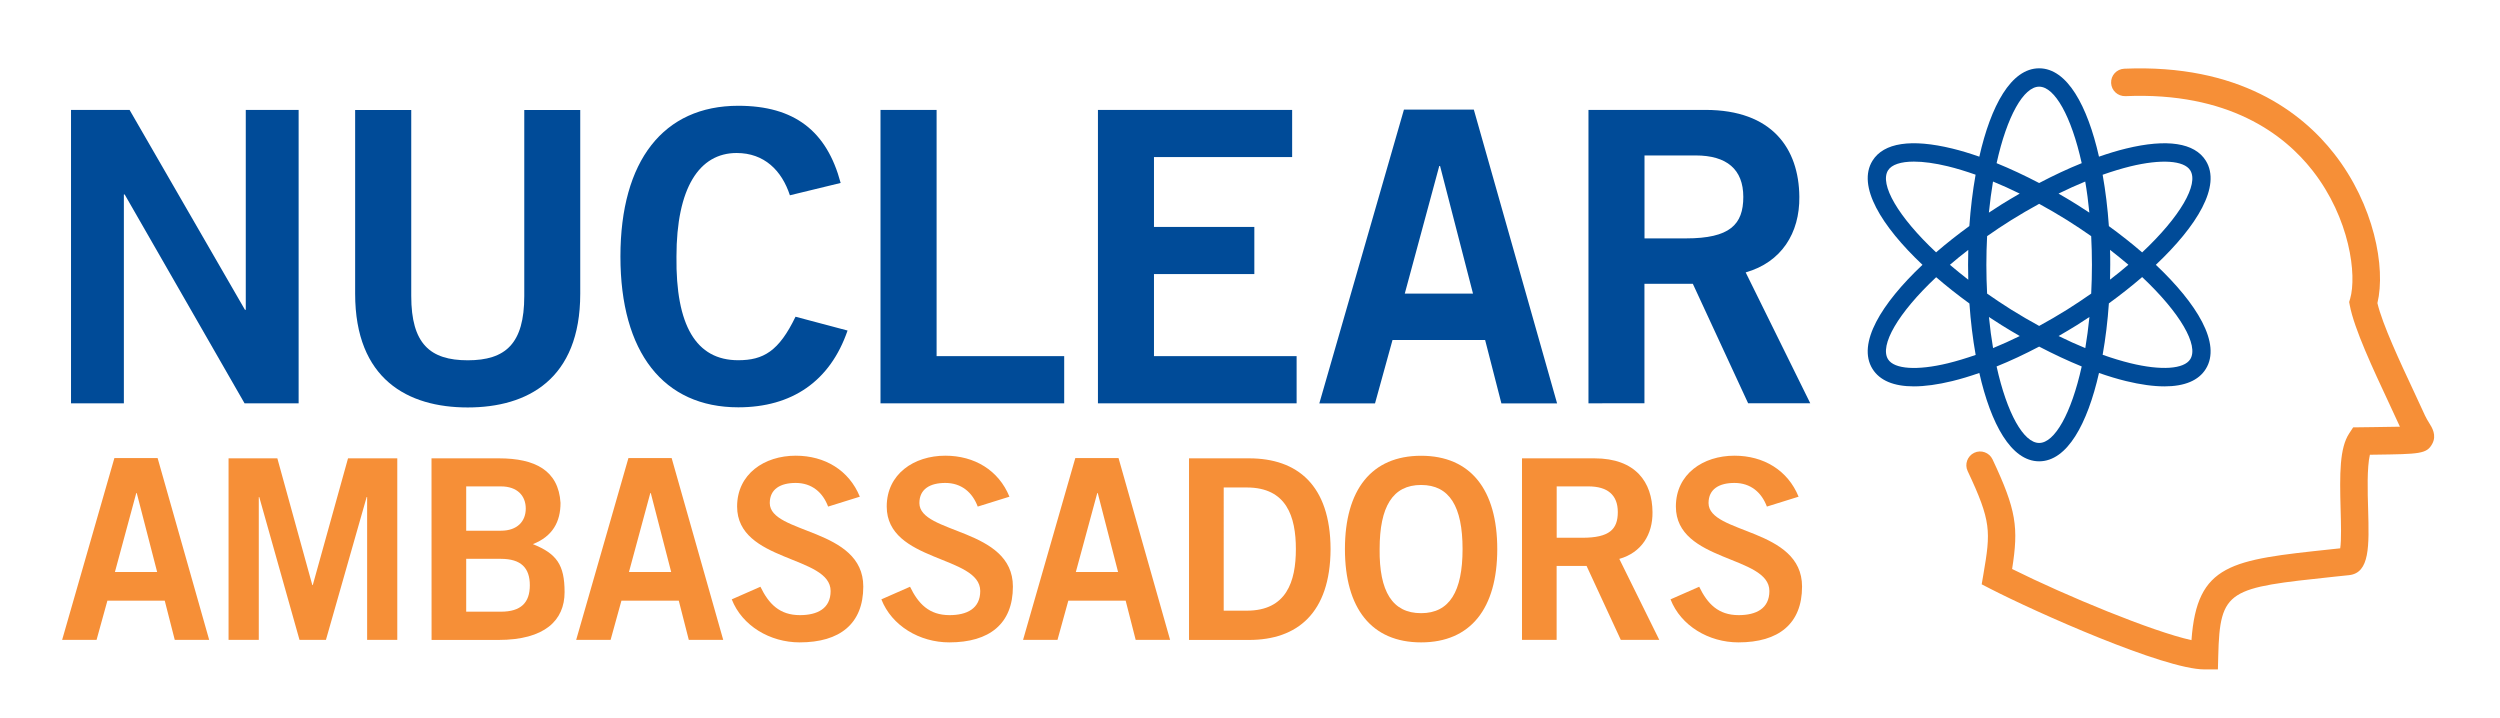<?xml version="1.0" encoding="utf-8"?>
<!-- Generator: Adobe Illustrator 27.1.1, SVG Export Plug-In . SVG Version: 6.00 Build 0)  -->
<svg version="1.1" id="Layer_1" xmlns="http://www.w3.org/2000/svg" xmlns:xlink="http://www.w3.org/1999/xlink" x="0px" y="0px"
	 viewBox="0 0 368.94 106" style="enable-background:new 0 0 368.94 106;" xml:space="preserve">
<style type="text/css">
	.st0{fill:none;stroke:#00ADEE;stroke-width:2.829;}
	.st1{fill:#F68F37;}
	.st2{fill:#004B98;}
</style>
<g id="Layer_1_00000183950074658309713240000013550639161385351050_">
	<path class="st0" d="M265.75,124.88"/>
</g>
<g id="Layer_2_00000011751803802457704710000006361861970070343059_">
	<g>
		<g>
			<path class="st1" d="M327.31,98.79h-1.98c-5.96,0-24.99-8.5-31.56-11.88l-1.32-0.68l0.25-1.46c1.09-6.36,1.19-7.8-2.32-15.25
				c-0.48-1.01-0.04-2.22,0.97-2.7s2.22-0.04,2.7,0.97c3.53,7.5,3.86,10.04,2.89,16.18c7.93,3.95,20.78,9.26,26.47,10.5
				c0.81-11.3,5.87-11.84,20.62-13.41l1.33-0.14c0.19-1.22,0.11-3.85,0.06-5.68c-0.15-5.41-0.15-9.11,1.26-11.27l0.59-0.9l3.1-0.04
				c1.47-0.02,2.78-0.04,3.8-0.06c-0.45-1-1.02-2.21-1.64-3.54c-2.27-4.86-5.11-10.9-5.76-14.38l-0.09-0.48l0.14-0.47
				c1.02-3.47-0.03-11.88-5.53-18.91c-4.2-5.38-12.42-11.65-27.63-11c-1.12,0.03-2.06-0.82-2.11-1.94s0.82-2.06,1.94-2.11
				c16.94-0.72,26.2,6.43,30.99,12.56c5.87,7.51,7.63,16.78,6.37,22.03c0.72,3.09,3.38,8.78,5.35,12.98
				c0.63,1.35,1.21,2.59,1.67,3.61c0.19,0.41,0.41,0.77,0.61,1.09c0.43,0.68,1.15,1.82,0.46,3.09c-0.81,1.5-1.84,1.51-8.52,1.6
				l-0.68,0.01c-0.44,1.87-0.34,5.5-0.26,8.04c0.15,5.46,0.26,9.4-2.82,9.73l-2.2,0.23c-15.59,1.66-16.86,1.8-17.1,11.72
				L327.31,98.79z"/>
			<path class="st2" d="M318.15,39.08c6.07-5.73,9.7-11.64,7.37-15.37c-1.65-2.64-5.72-3.26-11.76-1.79c-1.28,0.31-2.62,0.72-4,1.2
				c-1.7-7.5-4.69-13.04-8.83-13.04c-4.15,0-7.13,5.54-8.83,13.04c-1.38-0.48-2.72-0.89-4-1.2c-6.04-1.47-10.11-0.86-11.76,1.79
				c-2.33,3.73,1.31,9.64,7.37,15.37c-6.07,5.73-9.7,11.64-7.37,15.37c1.07,1.71,3.14,2.57,6.1,2.57c1.62,0,3.52-0.26,5.66-0.78
				c1.28-0.31,2.62-0.72,4-1.2c1.7,7.5,4.69,13.04,8.83,13.04s7.13-5.54,8.83-13.04c1.38,0.48,2.72,0.89,4,1.2
				c2.14,0.52,4.03,0.78,5.66,0.78c2.96,0,5.04-0.86,6.1-2.57C327.85,50.72,324.22,44.81,318.15,39.08z M314.4,24.55
				c4.53-1.1,7.91-0.88,8.83,0.59c1.28,2.05-1.47,6.82-7.1,12.11c-1.54-1.33-3.19-2.63-4.91-3.88c-0.18-2.61-0.49-5.17-0.92-7.58
				C311.72,25.29,313.1,24.87,314.4,24.55z M305.06,45.69c-1.38,0.86-2.75,1.66-4.13,2.41c-1.37-0.75-2.75-1.55-4.13-2.41
				c-1.24-0.78-2.42-1.57-3.55-2.36c-0.07-1.37-0.11-2.79-0.11-4.24s0.04-2.87,0.11-4.24c1.14-0.8,2.31-1.59,3.55-2.36
				c1.38-0.86,2.76-1.66,4.13-2.41c1.37,0.75,2.75,1.55,4.13,2.41c1.24,0.78,2.42,1.57,3.55,2.36c0.07,1.37,0.11,2.79,0.11,4.24
				s-0.04,2.87-0.11,4.24C307.48,44.12,306.3,44.91,305.06,45.69z M308.35,46.78c-0.16,1.61-0.37,3.14-0.61,4.59
				c-1.29-0.53-2.61-1.12-3.94-1.78c0.9-0.52,1.8-1.05,2.7-1.61C307.12,47.59,307.73,47.19,308.35,46.78z M298.07,49.59
				c-1.34,0.66-2.65,1.25-3.94,1.78c-0.25-1.45-0.45-2.98-0.61-4.59c0.61,0.41,1.23,0.81,1.86,1.2
				C296.27,48.54,297.17,49.07,298.07,49.59z M290.47,41.28c-0.95-0.74-1.85-1.47-2.71-2.2c0.85-0.73,1.75-1.47,2.71-2.2
				c-0.02,0.74-0.03,1.47-0.03,2.2S290.45,40.55,290.47,41.28z M293.51,31.38c0.16-1.61,0.37-3.14,0.61-4.59
				c1.29,0.53,2.61,1.12,3.94,1.78c-0.9,0.52-1.8,1.05-2.7,1.61C294.75,30.57,294.13,30.97,293.51,31.38z M303.79,28.57
				c1.34-0.66,2.65-1.25,3.94-1.78c0.25,1.45,0.45,2.98,0.61,4.59c-0.61-0.41-1.23-0.81-1.86-1.2
				C305.59,29.62,304.69,29.09,303.79,28.57z M311.39,36.87c0.95,0.74,1.85,1.47,2.71,2.2c-0.85,0.73-1.75,1.47-2.71,2.2
				c0.02-0.74,0.03-1.47,0.03-2.21C311.43,38.34,311.41,37.61,311.39,36.87z M300.93,12.79c2.29,0,4.75,4.36,6.28,11.29
				c-2.04,0.82-4.15,1.81-6.28,2.93c-2.13-1.11-4.24-2.1-6.28-2.93C296.18,17.15,298.64,12.79,300.93,12.79z M278.63,25.14
				c0.53-0.85,1.89-1.29,3.82-1.29c1.4,0,3.1,0.23,5,0.69c1.31,0.32,2.68,0.74,4.1,1.24c-0.43,2.42-0.74,4.98-0.92,7.58
				c-1.72,1.25-3.37,2.55-4.91,3.88C280.1,31.97,277.35,27.19,278.63,25.14z M287.46,53.61c-4.53,1.1-7.91,0.88-8.83-0.59
				c-1.28-2.05,1.47-6.82,7.1-12.11c1.54,1.33,3.19,2.63,4.91,3.88c0.18,2.61,0.49,5.17,0.92,7.59
				C290.14,52.87,288.77,53.29,287.46,53.61z M300.93,65.37c-2.29,0-4.75-4.36-6.28-11.29c2.04-0.82,4.15-1.81,6.28-2.93
				c2.13,1.11,4.24,2.1,6.28,2.93C305.68,61.01,303.22,65.37,300.93,65.37z M323.23,53.01c-0.92,1.47-4.3,1.7-8.83,0.59
				c-1.31-0.32-2.68-0.74-4.1-1.24c0.43-2.42,0.74-4.98,0.92-7.59c1.72-1.25,3.37-2.55,4.91-3.88
				C321.76,46.19,324.51,50.97,323.23,53.01z"/>
		</g>
		<g>
			<g>
				<path class="st1" d="M16.88,67.6h6.38l7.61,26.83h-5.08l-1.48-5.79h-8.46l-1.6,5.79H9.17L16.88,67.6z M16.96,84.41h6.23
					l-3.01-11.65h-0.07L16.96,84.41z"/>
				<path class="st1" d="M33.73,94.43V67.64h7.2l5.16,18.7h0.07l5.2-18.7h7.27v26.79h-4.45V73.35h-0.07L48.1,94.43h-3.9l-5.94-21.08
					h-0.07v21.08H33.73z"/>
				<path class="st1" d="M63.68,67.64h9.95c5.34,0,8.79,1.78,9.09,6.57c0,2.78-1.15,4.94-4.08,6.09c3.49,1.41,4.68,3.01,4.68,7.09
					c0,4.16-2.93,7.05-9.76,7.05h-9.87L63.68,67.64L63.68,67.64z M68.8,78.32h5.12c2.45,0,3.67-1.41,3.67-3.27s-1.22-3.27-3.67-3.27
					H68.8V78.32z M68.8,90.27h5.12c2.97,0,4.27-1.34,4.27-3.9s-1.3-3.9-4.27-3.9H68.8V90.27z"/>
				<path class="st1" d="M92.74,67.6h6.38l7.61,26.83h-5.08l-1.48-5.79h-8.46l-1.6,5.79h-5.08L92.74,67.6z M92.82,84.41h6.23
					l-3.01-11.65h-0.07L92.82,84.41z"/>
				<path class="st1" d="M122.21,74.76c-0.78-2.08-2.38-3.49-4.79-3.49c-2.23,0-3.82,0.89-3.82,2.97c0,4.6,13.8,3.64,13.8,12.32
					c0,5.49-3.45,8.24-9.39,8.24c-4.38,0-8.5-2.45-10.02-6.35l4.23-1.86c1.22,2.52,2.82,4.19,5.83,4.19c2.56,0,4.53-0.96,4.53-3.56
					c0-5.27-13.8-4.23-13.8-12.47c0-4.79,4.01-7.5,8.65-7.5c4.3,0,7.87,2.15,9.46,6.05L122.21,74.76z"/>
				<path class="st1" d="M144.29,74.76c-0.78-2.08-2.38-3.49-4.79-3.49c-2.23,0-3.82,0.89-3.82,2.97c0,4.6,13.8,3.64,13.8,12.32
					c0,5.49-3.45,8.24-9.39,8.24c-4.38,0-8.5-2.45-10.02-6.35l4.23-1.86c1.22,2.52,2.82,4.19,5.83,4.19c2.56,0,4.53-0.96,4.53-3.56
					c0-5.27-13.8-4.23-13.8-12.47c0-4.79,4.01-7.5,8.65-7.5c4.3,0,7.87,2.15,9.46,6.05L144.29,74.76z"/>
				<path class="st1" d="M158.69,67.6h6.38l7.61,26.83h-5.08l-1.48-5.79h-8.46l-1.6,5.79h-5.08L158.69,67.6z M158.77,84.41H165
					l-3-11.65h-0.07L158.77,84.41z"/>
				<path class="st1" d="M175.47,67.64h8.87c7.09,0,11.99,3.93,12.02,13.4c-0.04,9.46-4.94,13.4-12.02,13.4h-8.87L175.47,67.64
					L175.47,67.64z M180.59,90.12H184c5.86,0,7.24-4.3,7.24-9.09s-1.37-9.09-7.24-9.09h-3.41L180.59,90.12L180.59,90.12z"/>
				<path class="st1" d="M209.72,94.8c-7.31,0-11.24-5.01-11.24-13.77s3.93-13.77,11.24-13.77s11.24,5.01,11.24,13.77
					S217.03,94.8,209.72,94.8z M209.72,71.57c-4.19,0-6.12,3.19-6.12,9.46c-0.07,6.27,1.89,9.46,6.12,9.46
					c4.19,0,6.12-3.19,6.12-9.46S213.92,71.57,209.72,71.57z"/>
				<path class="st1" d="M224.61,94.43V67.64h10.69c6.09,0,8.54,3.53,8.57,7.94c0.04,3.3-1.63,5.97-4.9,6.9l5.9,11.95h-5.68
					l-5.05-10.91h-4.42v10.91L224.61,94.43L224.61,94.43z M229.73,79.36h3.79c4.01,0,5.23-1.26,5.23-3.79s-1.52-3.79-4.34-3.79
					h-4.68L229.73,79.36L229.73,79.36z"/>
				<path class="st1" d="M260.75,74.76c-0.78-2.08-2.38-3.49-4.79-3.49c-2.23,0-3.82,0.89-3.82,2.97c0,4.6,13.8,3.64,13.8,12.32
					c0,5.49-3.45,8.24-9.39,8.24c-4.38,0-8.5-2.45-10.02-6.35l4.23-1.86c1.22,2.52,2.82,4.19,5.83,4.19c2.56,0,4.53-0.96,4.53-3.56
					c0-5.27-13.8-4.23-13.8-12.47c0-4.79,4.01-7.5,8.65-7.5c4.3,0,7.87,2.15,9.46,6.05L260.75,74.76z"/>
			</g>
			<g>
				<g>
					<path class="st2" d="M10.48,59.52v-43.3h8.64l17.03,29.5h0.12v-29.5h7.8v43.3h-7.98L18.4,28.7h-0.12v30.82L10.48,59.52
						L10.48,59.52z"/>
					<path class="st2" d="M77.35,16.23h8.28v27.11c0,12.65-7.8,16.79-16.61,16.79s-16.61-4.14-16.61-16.79V16.23h8.28v27.46
						c0,7.02,2.76,9.48,8.34,9.48s8.34-2.46,8.34-9.48V16.23H77.35z"/>
					<path class="st2" d="M116.57,28.82c-1.2-3.66-3.78-6.24-7.86-6.24c-5.52,0-8.88,5.16-8.88,15.29
						c-0.12,10.13,2.88,15.29,9.11,15.29c3.72,0,6-1.32,8.46-6.42l7.68,2.04c-2.58,7.5-8.22,11.33-16.13,11.33
						c-11.03,0-17.39-8.1-17.39-22.25s6.36-22.25,17.39-22.25c8.28,0,13.07,3.72,15.11,11.39L116.57,28.82z"/>
					<path class="st2" d="M129.94,59.52v-43.3h8.28v36.34h18.83v6.96H129.94z"/>
				</g>
				<g>
					<path class="st2" d="M162.03,59.52v-43.3h28.66v6.96H170.3v10.31h14.81v6.96H170.3v12.11h21.05v6.96H162.03z"/>
					<path class="st2" d="M207.19,16.17h10.31l12.29,43.36h-8.22l-2.4-9.35H205.5l-2.58,9.35h-8.22L207.19,16.17z M207.31,43.33
						h10.07l-4.86-18.83h-0.12L207.31,43.33z"/>
					<path class="st2" d="M234.42,59.52v-43.3h17.27c9.83,0,13.79,5.7,13.85,12.83c0.06,5.34-2.64,9.65-7.92,11.15l9.53,19.31h-9.17
						l-8.16-17.63h-7.14v17.63L234.42,59.52L234.42,59.52z M242.69,35.18h6.12c6.48,0,8.46-2.04,8.46-6.12s-2.46-6.12-7.02-6.12
						h-7.56V35.18z"/>
				</g>
			</g>
		</g>
	</g>
</g>
</svg>
